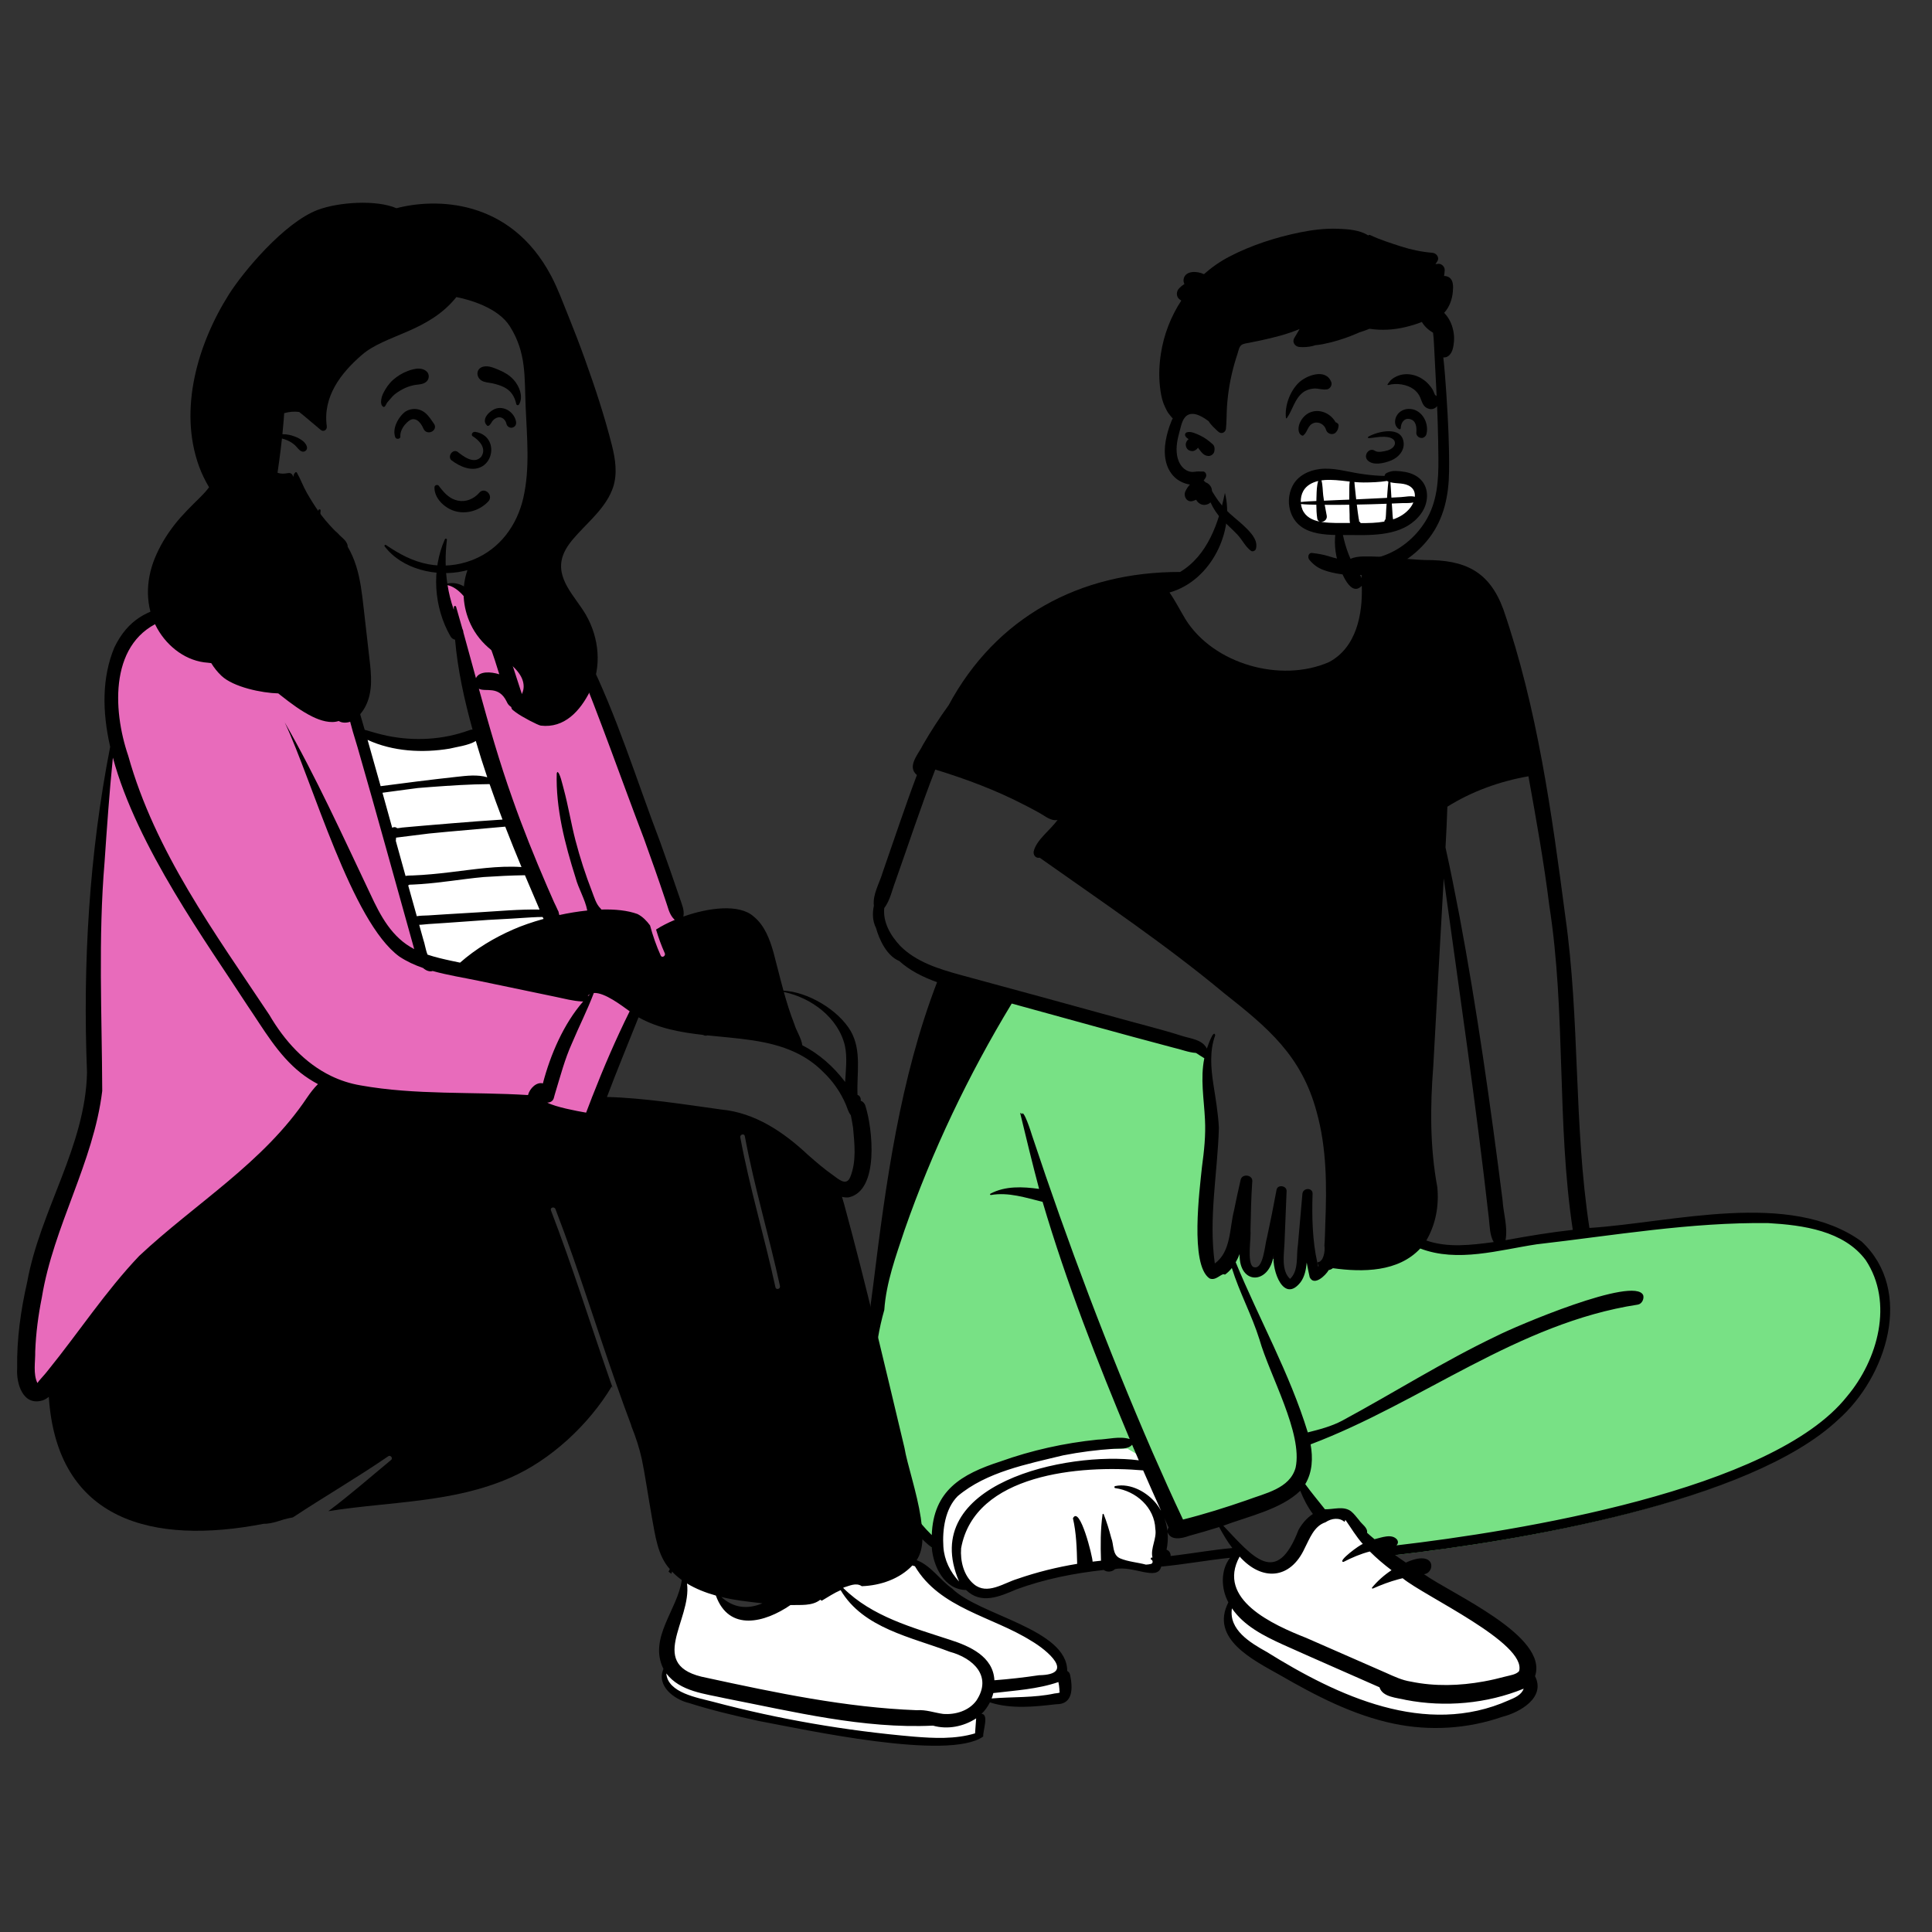 <svg width="520" height="520" viewBox="0 0 520 520" fill="none" xmlns="http://www.w3.org/2000/svg">
<rect x="0" y="0" width="520" height="520" fill="#333333" stroke="none"/>
<g clip-path="url(#clip0)">
<path fill-rule="evenodd" clip-rule="evenodd" d="M361.366 407.829C361.465 407.676 361.554 407.46 361.602 407.269C362.281 408.231 373.139 417.707 383.878 425.751C393.852 433.221 405.291 438.865 409.733 445.093C411.42 447.46 412.278 454.397 411.954 455.563C411.228 456.479 403.244 460.592 403.244 460.592C401.44 461.078 386.96 464.988 380.528 463.658C378.161 463.299 361.1 457.862 358.945 456.89L340.611 446.296C340.211 446.121 339.812 445.947 339.416 445.774L338.88 445.561C334.792 443.931 329.575 440.479 330.643 435.501C331.9 430.379 329.646 429.26 330.162 425.886C330.609 422.965 331.583 419.992 333.141 417.157C339.159 423.897 346.797 423.308 350.645 414.931L350.733 414.761L350.82 414.589C352.078 412.09 353.267 408.915 356.246 407.933C357.89 406.826 359.992 406.596 361.366 407.829ZM306.376 389.031L306.748 389.883C308.559 394.007 312.402 402.576 313.928 405.957C313.588 405.331 313.199 404.73 312.762 404.162C311.484 402.503 312.983 407.516 312.995 412.749C313.006 417.602 311.501 422.644 311.154 422.728C310.727 422.831 304.773 419.917 299.192 420.802C294.686 421.516 287.853 422.321 281.065 424.166C275.548 425.666 270.06 428.21 265.875 429.075C262.475 429.777 261.81 426.108 259.589 426.335C257.587 426.54 257.265 426.491 256.769 426.078C253.991 423.791 251.364 414.749 251.626 411.353C253.933 393.349 289.529 387.545 306.376 389.031Z" fill="white"/>
<path fill-rule="evenodd" clip-rule="evenodd" d="M271.382 269.269L272.539 269.585L323.794 283.867C324.122 284.08 324.366 284.235 324.6 284.377L324.767 284.476L325.736 285.049L325.511 286.149C325.004 288.624 324.928 291.17 325.159 294.725L325.172 294.924L325.2 295.327L325.241 295.877L325.255 296.064L325.534 299.453L325.586 300.133C325.627 300.682 325.658 301.142 325.684 301.622L325.69 301.733L325.73 302.511L325.745 302.844C325.884 306.233 325.644 309.544 325.022 314.331L324.991 314.568L324.902 315.232L324.841 315.814L324.584 318.189L324.495 319.038C323.913 324.638 323.626 329.033 323.7 333.13L323.704 333.334C323.817 338.709 324.646 342.351 326.023 343.604L326.065 343.641L326.102 343.672L326.11 343.673C326.246 343.68 326.468 343.595 326.898 343.336L327.079 343.225C327.19 343.155 327.401 343.022 327.5 342.962L327.608 342.897C327.808 342.778 327.982 342.686 328.164 342.608C328.446 342.486 328.734 342.408 329.02 342.384L329.105 342.379L329.118 342.378L329.196 342.31C329.455 342.078 329.702 341.823 329.927 341.551L330.022 341.434L330.104 341.328L330.659 340.601L331.035 339.952C331.324 339.454 331.586 338.924 331.821 338.365L331.908 338.154L331.984 337.961L335.272 329.484L335.046 338.569C334.97 341.653 336.129 343.253 337.555 343.269C339.057 343.286 340.594 341.642 341.038 338.725L341.053 338.624L344.197 339.021C343.991 340.85 344.647 343.74 345.698 345.37C346.155 346.077 346.584 346.41 346.891 346.436C347.263 346.467 347.849 346.122 348.635 345.114L348.634 345.115L348.618 345.135L348.651 345.088C349.335 344.114 349.715 342.806 349.915 340.944L349.929 340.81L349.942 340.677L351.043 329.149L353.079 340.55C353.279 341.668 353.504 342.791 353.753 343.92L353.8 344.13L353.835 344.117C353.91 344.087 354.005 344.043 354.117 343.98L354.166 343.952L354.211 343.925C354.891 343.513 355.694 342.681 356.014 342.14L356.044 342.087L356.409 341.427L357.153 341.294C357.283 341.271 357.421 341.211 357.521 341.141L357.556 341.114L358.092 340.679L358.776 340.774C368.752 342.154 376.099 340.991 380.775 336.114L380.916 335.965L381.645 335.185L382.644 335.566C387.089 337.264 446.772 329.773 451.752 329.308L452.857 329.207L453.78 329.125C461.596 328.444 468.629 328.546 475.386 328.62L475.82 328.625L476.424 328.661L476.981 328.697C482.654 329.071 487.138 329.764 491.196 331.088C496.283 332.748 500.302 335.331 503.145 339.085L503.272 339.254L503.41 339.463C507.142 345.201 508.266 352.123 506.97 359.368C505.796 365.931 502.66 372.465 498.272 377.722L498.132 377.889L497.878 378.205C488.596 389.606 469.482 398.772 442.932 406.061L442.125 406.282L441.297 406.505C421.623 411.79 399.518 415.67 377.877 418.27L377.201 418.351L375.863 418.509L371.397 419.03L374.239 416.148L374.227 416.144C373.931 416.047 369.36 416.993 369.36 416.993L368.384 416.184C367.823 415.717 367.402 415.357 367.003 414.999L366.815 414.83L366.064 414.141L366.2 413.299C366.2 413.285 366.194 413.262 366.166 413.211L366.152 413.188C366.152 413.188 362.847 409.338 362.591 409.114L362.549 409.078L362.486 409.026L362.461 409.006C361.864 408.562 355.635 408.776 355.635 408.776C355.635 408.776 351.34 401.512 350.774 400.745L350.639 400.56L349.232 400.55L349.765 399.658C350.541 398.359 351.018 396.903 351.218 395.298L351.238 395.131L351.249 395.023L351.161 395.082C350.564 395.485 350.216 395.886 350.1 396.265L350.088 396.31L350.079 396.348L350.07 396.388L350.024 396.554C349.376 398.824 347.999 400.606 345.98 402.022C344.553 403.022 324.044 410.143 318.967 411.431L318.614 411.52L317.348 411.838L316.442 409.919C315.046 406.948 313.238 402.979 311.017 398.012L309.924 395.56L308.801 393.033L303.456 389.909L299.784 389.97C299.007 389.983 298.293 389.997 297.643 390.009L297.322 390.016L295.299 390.059L294.934 390.098C286.467 391.001 278.218 392.83 270.401 395.563L270.004 395.703L269.59 395.85L269.369 395.922L268.976 396.051C263.454 397.878 259.766 399.739 257.119 402.214C254.045 405.087 252.408 408.844 252.19 414.06L252.183 414.227L252.054 417.82L249.486 415.293C241.838 407.77 236.83 397.559 234.695 385.928C232.734 375.244 233.302 363.786 236.21 353.46L236.253 353.306L236.261 353.202C236.479 350.315 237.004 347.364 237.832 344.135L237.91 343.832L237.99 343.527C238.585 341.286 239.175 339.363 240.236 336.162L240.354 335.808L241.762 331.602C249.058 310.686 258.682 290.325 270.407 270.881L270.763 270.292L271.382 269.269Z" fill="#78E185"/>
<path fill-rule="evenodd" clip-rule="evenodd" d="M375.864 415.939C376.25 415.548 376.413 415.034 376.052 414.431C374.655 412.654 371.758 413.869 369.956 414.279C369.275 413.716 368.599 413.15 367.949 412.553C368.175 411.156 366.489 410.227 365.796 409.15C365.115 408.356 364.475 407.455 363.659 406.789C361.671 405.245 358.916 406.29 356.609 406.219C354.832 403.968 353.002 401.788 351.311 399.463C353.26 396.203 353.397 392.383 352.75 388.75C382.634 377.459 408.5 356.081 440.819 351.14C441.931 350.956 442.554 349.611 442.277 348.624C440.023 343.267 407.625 357.09 402.782 359.594C388.499 366.404 375.12 374.893 361.238 382.383C358.343 383.915 355.159 384.738 351.994 385.534C347.13 369.637 338.902 355.065 332.593 339.739C333.003 339.032 333.351 338.29 333.647 337.528C333.438 345.957 341.67 345.839 342.807 337.843C342.338 342.011 345.503 350.937 350.071 345.08C351.142 343.609 351.523 341.725 351.704 339.824C351.939 341.138 352.205 342.446 352.501 343.75C353.673 346.332 356.875 343.192 357.618 341.845C358.047 341.768 358.449 341.573 358.743 341.335C366.82 342.452 376.335 342.388 382.262 336.038C392.315 339.878 403.442 336.437 413.609 334.904C434.299 332.535 455.071 328.925 475.947 329.2C485.267 329.739 496.263 331.238 502.158 339.157C509.72 350.572 505.446 365.99 497.104 375.871C477.037 401.17 408.158 412.171 375.864 415.939M376.428 425.052C376.793 424.955 377.161 424.866 377.526 424.781C383.383 429.637 410.968 442.246 408.87 449.778C408.128 450.714 406.353 450.928 405.231 451.23C403.276 451.757 401.303 452.213 399.311 452.573C392.87 453.74 386.2 453.943 379.768 452.613C377.402 452.254 375.266 451.249 373.11 450.277C366.146 447.226 358.476 443.856 351.546 440.83C342.741 437.355 327.298 430.505 333.649 418.947C339.667 425.686 347.305 425.098 351.153 416.721C352.48 414.178 353.638 410.75 356.754 409.722C358.398 408.615 360.5 408.385 361.874 409.618C361.973 409.465 362.062 409.249 362.11 409.059C363.659 411.254 364.995 413.564 366.809 415.571C366.186 415.604 359.7 420.385 361.614 420.387C363.917 419.206 366.205 418.221 368.692 417.585C370.495 419.39 372.476 421.069 374.53 422.621C372.536 423.933 370.744 425.539 369.303 427.282C369.178 427.436 369.33 427.635 369.516 427.552C371.754 426.559 374.055 425.686 376.428 425.052M406.119 457.62C383.715 467.641 359.998 456.482 340.892 444.586C336.483 442.134 330.683 438.659 331.575 432.887C334.822 437.618 340.176 440.312 345.315 442.648C353.948 446.534 362.639 450.296 371.294 454.134C372.111 456.834 376.02 456.938 378.382 457.537C388.898 459.568 400.203 458.559 410.1 454.509C409.527 456.198 407.653 456.973 406.119 457.62M316.734 418.601C316.181 418.671 315.627 418.735 315.074 418.798C315.131 418.068 314.689 417.338 313.979 417.113C314.298 415.566 314.417 413.968 314.245 412.4C315.171 414.781 318.159 414.058 320.056 413.372C322.767 412.638 325.461 411.848 328.14 411.007C329.197 412.961 330.316 414.887 331.692 416.657C326.684 417.1 321.723 417.981 316.734 418.601M314.53 411.11C314.396 411.39 314.206 411.687 314.202 412.023C314.067 410.864 313.803 409.72 313.401 408.623C313.777 409.452 314.153 410.281 314.53 411.11M311.369 404.899C308.905 401.701 304.352 399.088 300.143 399.979C299.873 400.037 299.866 400.47 300.143 400.524C305.797 401.289 310.763 405.755 310.959 411.529C311.405 414.143 309.579 416.708 310.194 419.216C310.072 419.224 309.949 419.231 309.829 419.239C309.784 419.407 309.744 419.556 309.691 419.687C310.302 419.788 310.482 420.766 309.761 420.941C309.334 421.044 308.889 421.098 308.434 421.121C306.129 420.501 303.697 420.358 301.493 419.442C299.313 418.482 299.858 415.786 299.089 413.919C298.525 411.765 297.876 409.62 297.058 407.554C296.999 407.388 296.773 407.426 296.754 407.593C296.177 411.716 296.196 415.908 296.336 420.064C295.579 420.141 294.827 420.225 294.072 420.319C294.121 419.158 290.624 405.017 288.782 408.646C289.709 412.636 289.821 416.804 289.921 420.909C284.45 421.807 279.06 423.144 273.816 424.963C270.12 426.078 265.725 429.378 262.138 426.395C259.359 424.107 258.423 420.115 258.685 416.719C262.298 396.622 290.836 394.273 307.682 395.759C309.273 399.415 310.894 403.059 312.535 406.694C312.195 406.068 311.806 405.467 311.369 404.899M253.913 416.327C253.604 411.764 254.376 406.083 257.771 402.682C265.542 396.139 276.424 394.081 286.135 391.712C290.659 390.823 295.244 390.232 299.848 389.938C301.481 389.809 303.556 390.178 304.71 388.848C305.304 390.249 305.906 391.648 306.508 393.047C287.175 390.524 246.839 399.287 258.134 425.66C255.742 423.079 254.158 419.938 253.913 416.327M349.964 401.241C350.853 403.455 351.941 405.563 353.363 407.49C351.747 408.543 350.428 410.099 349.499 411.772C343.54 427.295 337.168 418.98 329.251 410.65C335.951 408.133 344.825 406.246 349.964 401.241M250.784 413.169C235.29 397.927 232.284 372.537 238.008 352.578C238.517 345.178 241.116 338.125 243.444 331.118C250.858 309.862 260.61 289.412 272.305 270.105C286.814 274.074 301.298 278.148 315.842 281.986C317.844 282.42 319.85 283.276 321.906 283.4C322.641 283.866 323.378 284.38 324.143 284.832C323.03 290.264 324.057 295.81 324.317 301.275C324.553 305.578 324.086 309.791 323.513 314.048C322.873 320.241 320.238 340.384 325.519 344.071C327.309 344.931 328.908 342.384 329.679 343.084C330.374 342.601 331.023 341.973 331.551 341.281C333.59 347.847 336.922 353.938 338.98 360.51C341.718 370.168 350.711 385.801 348.715 395.013C347.17 400.702 340.413 401.929 335.536 403.788C329.901 405.741 324.202 407.533 318.411 408.988C315.584 403.013 312.881 396.982 310.23 390.928C298.11 362.997 287.376 334.483 277.783 305.63C277.604 304.989 275.398 298.051 274.994 299.986C274.961 299.787 274.709 299.273 274.614 299.713C276.241 306.488 277.891 313.261 279.677 319.999C275.29 319.387 270.574 319.149 266.56 321.29C266.353 321.4 266.505 321.671 266.709 321.638C271.463 320.817 276.049 322.367 280.615 323.48C287.028 345.217 295.302 366.402 304.06 387.322C301.351 386.462 298.207 387.413 295.38 387.482C286.476 388.398 277.674 390.338 269.262 393.355C258.689 396.769 251.213 401.22 250.784 413.169M242.254 254.548C239.651 251.757 237.606 248.192 238.001 244.41C239.565 242.333 240.082 239.624 240.993 237.224C244.553 227.181 247.858 217.06 251.733 207.125C259.976 209.649 268.085 212.677 275.734 216.654C277.141 217.369 278.533 218.111 279.909 218.88C281.35 219.684 282.922 221.081 284.65 220.681C282.761 223.344 278.872 226.115 278.214 229.193C278.073 230.167 278.766 231.071 279.831 230.853C296.5 242.644 313.714 254.186 329.47 267.319C341.269 276.621 350.327 284.165 354.373 299.257C357.101 309.033 357.109 319.25 356.708 329.302C356.63 331.256 356.627 333.256 356.469 335.223C356.706 336.695 356.256 339.689 354.595 339.743C354.633 340.1 354.751 340.429 354.939 340.719C354.886 340.79 354.831 340.856 354.774 340.925C354.692 340.523 354.612 340.123 354.536 339.721C353.243 334.017 353.069 327.399 353.285 321.327C353.375 319.586 350.694 319.627 350.544 321.327C350.141 325.918 349.737 330.508 349.334 335.097C348.85 338.071 349.613 341.961 347.225 344.222C344.797 341.988 345.6 337.582 345.718 334.699C345.908 329.996 346.114 325.296 346.289 320.593C346.344 319.103 343.865 318.72 343.584 320.235C342.788 324.554 341.926 328.861 340.998 333.155C340.438 334.815 340.054 342.264 337.256 340.97C335.589 339.837 336.791 333.19 336.572 330.989C336.675 326.633 336.736 322.282 337.057 317.936C337.188 316.183 334.321 315.81 333.928 317.522C333.29 320.293 332.679 323.064 332.126 325.853C330.911 330.556 331.353 336.931 326.966 340.056C325.248 327.841 327.72 315.71 328.067 303.539C327.86 299.595 327.18 295.69 326.579 291.794C325.916 287.485 325.529 282.795 327.082 278.639C326.658 276.778 324.988 281.812 324.832 282.231C323.575 279.765 320.513 279.574 318.092 278.805C312.71 277.07 307.198 275.763 301.752 274.221C287.312 270.227 272.856 266.295 258.395 262.372C252.618 260.78 246.537 258.896 242.254 254.548M386.853 319.524C384.86 308.77 384.915 297.872 385.767 287C386.703 270.138 387.611 253.272 388.583 236.412C392.803 266.928 397.301 297.408 400.741 328.021C400.986 330.152 400.948 332.407 402.028 334.307C396.061 335.103 389.701 335.905 383.899 333.885C386.445 329.501 387.343 324.511 386.853 319.524M417.003 243.775C421.514 272.697 418.94 302.127 423.316 331.016C417.246 331.694 411.222 332.697 405.214 333.799C405.872 330.23 404.625 326.545 404.409 322.952C401.147 297.319 397.545 271.702 392.771 246.293C391.601 240.213 390.418 234.157 389.061 228.109C389.266 224.447 389.446 220.785 389.564 217.12C396.188 212.973 403.657 210.289 411.382 208.936C413.469 220.517 415.555 232.09 417.003 243.775M364.782 152.892C364.517 152.442 364.266 151.982 364.025 151.515C364.841 151.547 365.635 151.576 366.438 151.708C366.402 152.995 366.474 154.293 366.489 155.59C366.087 154.641 365.301 153.775 364.782 152.892M501.028 334.135C481.76 320.183 450.112 329.072 427.792 330.506C423.536 302.72 425.273 274.48 421.307 246.648C417.654 218.843 413.802 190.651 404.628 164.01C400.841 153.71 394.291 150.651 383.507 150.734C378.034 150.52 372.247 149.648 366.929 149.772C365.762 149.791 364.543 149.944 363.491 150.413C362.012 147.092 361.209 143.528 360.803 139.936C360.778 139.708 360.486 139.667 360.4 139.884C359.149 143.012 359.016 146.425 359.696 149.7C360.188 152.046 363.119 161.279 366.523 157.666C366.793 165.241 365.122 174.288 357.67 178.22C344.648 183.873 326.647 178.725 319.104 166.725C317.647 164.328 316.389 161.776 314.775 159.474C326.022 156.303 332.335 142.883 329.686 132.664C328.049 140.612 325.063 149.492 317.628 153.944C290.552 153.884 268.041 166.164 255.321 189.815C252.832 193.25 250.531 196.818 248.423 200.449C247.288 202.878 243.964 206.257 246.785 208.603C243.527 217.262 240.636 226.041 237.581 234.768C236.742 237.676 234.824 240.727 235.206 243.784C234.792 245.668 234.811 247.896 235.76 249.707C236.66 252.936 238.68 257.28 242.029 258.65C244.871 261.234 248.465 263.015 252.213 264.356C242.217 290.37 238.412 318.426 235.025 345.911C231.705 369.957 229.992 399.206 250.791 416.584C251.195 421.556 254.157 427.892 260.014 427.946C264.071 431.912 269.015 429.736 273.531 427.796C281.152 424.986 289.145 423.428 297.088 422.559C297.939 423.222 299.325 423.112 300.084 422.34C304.895 421.235 311.563 425.707 312.535 421.656C318.739 421.056 324.875 419.933 331.072 419.278C328.46 422.652 328.649 427.628 330.616 431.274C325.606 441.088 337.276 446.77 344.411 450.797C354.044 456.351 364.104 461.622 375.12 463.924C384.806 465.953 394.952 465.338 404.298 462.097C409.208 460.867 416.067 456.832 413.153 451.148C416.847 440.329 390.908 429.119 383.278 423.701C386.397 423.314 386.511 416.868 378.4 420.572C377.419 419.919 376.456 419.245 375.503 418.559C408.312 414.804 470.971 404.472 494.717 382.139C507.762 370.655 515.288 347.426 501.028 334.135" fill="black"/>
<path fill-rule="evenodd" clip-rule="evenodd" d="M350.028 62.521C353.32 61.859 356.699 61.446 360.06 61.57L360.319 61.58C362.848 61.681 366.051 61.904 368.257 63.372C368.384 63.245 368.588 63.179 368.773 63.268C371.395 64.516 374.279 65.419 377.039 66.316C379.787 67.209 382.637 67.798 385.517 68.036C386.601 68.125 387.528 69.293 386.842 70.34C386.679 70.59 386.52 70.842 386.362 71.094C386.626 71.067 386.891 71.038 387.156 71.012C388.028 70.924 388.898 71.852 388.846 72.699C388.814 73.231 388.757 73.758 388.671 74.278C389.003 74.27 389.333 74.32 389.652 74.455C391.266 75.135 391.154 77.053 391.033 78.513C390.866 80.539 390.107 82.685 388.697 84.201C389.749 85.292 390.494 86.594 390.939 88.142C391.261 89.272 391.441 90.475 391.352 91.651L391.324 92.003C391.214 93.28 390.997 94.693 390.077 95.611C389.604 96.084 389.022 96.257 388.468 96.202C388.803 99.144 389.018 102.102 389.221 105.05L389.315 106.458C389.767 113.271 390.106 120.128 390.018 126.952C389.935 133.329 388.672 139.519 384.753 144.697C381.183 149.412 376.057 152.888 370.259 154.209C367.134 154.923 363.944 154.973 360.781 154.519C359.248 154.298 357.705 153.959 356.25 153.425C354.639 152.831 353.482 151.958 352.398 150.649C351.886 150.029 352.132 148.707 353.153 148.832C354.697 149.018 356.106 149.244 357.586 149.699L357.798 149.766C359.272 150.237 360.798 150.588 362.339 150.738C365.496 151.043 368.701 150.736 371.724 149.781C376.648 148.224 380.888 144.754 383.606 140.395C386.832 135.227 387.196 129.361 387.15 123.42C387.1 116.9 386.887 110.376 386.54 103.863L386.481 102.777C386.298 99.425 386.121 96.072 385.965 92.718C385.917 91.666 385.843 90.606 385.71 89.556C384.493 88.844 383.403 87.864 382.693 86.654C381.265 87.243 379.764 87.668 378.383 88.007C375.183 88.792 371.862 88.983 368.605 88.491C367.727 88.853 366.831 89.172 365.921 89.446C365.675 89.554 365.43 89.661 365.184 89.766C362.991 90.702 360.766 91.496 358.452 92.076L357.883 92.218C356.665 92.517 355.341 92.812 354.045 92.905C353.832 92.987 353.602 93.057 353.351 93.118C352.17 93.404 350.945 93.494 349.735 93.393C348.556 93.294 347.704 92.106 348.354 90.993C348.828 90.18 349.307 89.371 349.79 88.563C348.109 89.261 346.374 89.842 344.624 90.334C342.857 90.831 341.065 91.249 339.271 91.634C338.311 91.838 337.348 92.019 336.391 92.224C335.705 92.369 334.653 92.444 334.094 92.895C333.477 93.389 333.302 94.542 333.067 95.253C332.76 96.177 332.471 97.105 332.207 98.043C331.682 99.916 331.252 101.816 330.919 103.735C330.586 105.655 330.362 107.595 330.238 109.542C330.114 111.486 330.168 113.442 329.968 115.378C329.86 116.405 328.756 116.933 327.94 116.215C327.844 116.131 327.748 116.046 327.652 115.96L327.51 115.83C326.812 115.199 326.135 114.53 325.576 113.777C325.475 113.638 325.378 113.493 325.287 113.346C325.273 113.346 325.26 113.341 325.245 113.331L325.09 113.215C323.385 111.948 320.536 110.297 318.873 112.401C318.344 113.071 318.072 113.925 317.847 114.748L317.452 116.222C317.196 117.184 316.956 118.151 316.815 119.136C316.497 121.341 316.657 123.882 318.178 125.65C318.785 126.357 319.622 126.862 320.556 126.994C321.077 127.066 321.591 126.977 322.108 126.912C322.633 126.847 323.139 126.952 323.664 126.902C324.499 126.82 324.864 127.817 324.551 128.444C324.383 128.781 324.184 129.071 323.959 129.317C324.14 129.473 324.313 129.641 324.48 129.818C324.973 129.976 325.416 130.314 325.747 130.762C326.015 131.124 326.154 131.518 326.177 131.932C326.206 132.035 326.232 132.141 326.255 132.248L326.707 132.98C326.807 133.141 326.906 133.3 327.006 133.456C328.157 135.265 329.435 136.797 331.022 138.24C332.551 139.629 334.21 140.872 335.646 142.362L335.815 142.539C337.154 143.946 338.565 145.651 338.042 147.698C337.907 148.224 337.17 148.602 336.69 148.247C335.144 147.102 334.366 145.288 333.055 143.9C331.705 142.469 330.21 141.184 328.857 139.757C327.577 138.411 326.567 136.885 325.806 135.206C325.502 135.541 325.06 135.778 324.446 135.871C323.392 136.029 322.409 135.412 321.95 134.501C321.654 134.632 321.353 134.75 321.049 134.842C319.451 135.33 318.445 133.557 319.048 132.246C319.371 131.543 319.773 130.933 320.273 130.42C318.711 130.205 317.121 129.399 316.094 128.393C313.518 125.866 313.164 122.069 313.743 118.692C314.051 116.901 314.582 115.09 315.272 113.409C315.392 113.116 315.521 112.822 315.662 112.531C315.584 112.529 315.504 112.496 315.453 112.43C314.987 111.795 314.42 111.275 314.074 110.564C313.756 109.912 313.402 109.251 313.151 108.572C312.634 107.181 312.381 105.611 312.213 104.141C311.865 101.13 312 98.138 312.461 95.146C313.248 90.05 315.147 85.173 317.945 80.894C317.793 80.814 317.647 80.718 317.511 80.604L317.444 80.546L317.334 80.447C316.536 79.726 316.605 78.375 317.334 77.644L317.565 77.414C317.857 77.125 318.108 76.895 318.579 76.581C318.649 76.534 318.72 76.49 318.792 76.449C318.545 75.995 318.46 75.463 318.632 74.876C319.23 72.832 322.178 72.904 324.046 73.795C326.113 71.955 328.405 70.357 330.889 69.063C336.806 65.982 343.496 63.834 350.028 62.521ZM319.445 116.363C320.55 116.003 322.017 116.758 323.01 117.213C324.269 117.789 325.34 118.641 326.378 119.542C326.894 119.992 326.987 120.728 326.858 121.358C326.846 121.421 326.833 121.486 326.818 121.551C326.681 122.222 325.93 122.75 325.266 122.731C323.877 122.694 323.215 121.496 322.428 120.482C322.336 120.646 322.22 120.798 322.076 120.911L321.979 120.987C321.653 121.235 321.293 121.433 320.862 121.414C320.556 121.4 320.263 121.322 319.993 121.181C319.318 120.825 319.021 119.954 319.204 119.245C319.318 118.799 319.58 118.45 319.921 118.208L319.794 118.121C319.522 117.932 319.273 117.732 319.079 117.438L319.036 117.368H319.053C318.842 117.006 318.979 116.514 319.445 116.363Z" fill="black"/>
<path fill-rule="evenodd" clip-rule="evenodd" d="M352.226 128.623C354.534 127.239 363.16 128.254 369.936 128.623C375.316 128.916 379.159 128.335 380.389 129.159C383.168 131.022 381.819 140.028 377.03 141.26C372.241 142.492 354.49 144.212 351.429 141.26C348.369 138.308 348.086 131.106 352.226 128.623Z" fill="white"/>
<path fill-rule="evenodd" clip-rule="evenodd" d="M355.215 126.241C358.837 125.803 362.348 126.907 365.889 127.464C367.759 127.758 369.63 127.977 371.522 128.059C371.903 128.075 372.284 128.085 372.664 128.092C372.7 127.759 372.887 127.452 373.294 127.269C374.127 126.892 374.794 126.723 375.709 126.759C376.546 126.792 377.387 126.878 378.211 127.028C379.709 127.301 381.213 127.922 382.308 129C384.843 131.493 384.457 135.499 382.499 138.216C378.452 143.829 371.066 144.089 364.74 144.016L364.157 144.008C358.397 143.926 350.156 144.781 347.54 138.256C346.577 135.857 346.711 133.075 347.889 130.774C349.295 128.029 352.253 126.599 355.215 126.241ZM373.207 135.586L373.155 135.589C370.5 135.69 367.844 135.762 365.187 135.809C365.267 136.488 365.348 137.168 365.441 137.846C365.514 138.38 365.592 138.912 365.673 139.445C365.707 139.67 365.833 140.02 365.798 140.243L365.785 140.332V140.332C365.921 140.393 366.045 140.492 366.137 140.636C366.169 140.685 366.192 140.735 366.215 140.785C368.278 140.801 370.498 140.762 372.601 140.388L372.605 140.343V140.343C372.644 140.075 372.755 139.895 372.904 139.772C373.052 138.919 373.038 138.01 373.095 137.163C373.131 136.637 373.169 136.112 373.207 135.586ZM363.158 135.845C361.244 135.877 359.329 135.902 357.416 135.879L356.547 135.866V135.866C356.73 136.846 356.93 137.823 357.096 138.809C357.269 139.837 356.36 140.491 355.573 140.465C355.662 140.479 355.75 140.494 355.838 140.506C358.296 140.853 360.848 140.761 363.342 140.758C363.208 139.978 363.262 139.098 363.242 138.447L363.238 138.346C363.2 137.512 363.173 136.679 363.158 135.845ZM350.157 135.665C350.223 136.175 350.353 136.674 350.546 137.138C351.363 139.1 353.236 140.015 355.218 140.401C354.874 140.283 354.601 139.998 354.532 139.512C354.36 138.302 354.298 137.072 354.294 135.844C352.913 135.831 351.522 135.801 350.157 135.665ZM380.409 135.246C379.426 135.477 378.283 135.371 377.319 135.415C376.415 135.456 375.51 135.492 374.607 135.528C374.649 136.142 374.691 136.757 374.736 137.371C374.794 138.164 374.799 139.003 374.952 139.794C376.771 139.175 378.401 138.184 379.624 136.599C379.929 136.204 380.202 135.74 380.409 135.246ZM354.8 129.46C353.163 129.846 351.613 130.661 350.781 132.153C350.287 133.038 350.069 134.087 350.111 135.121C351.495 134.96 352.902 134.899 354.303 134.849C354.307 134.598 354.313 134.347 354.321 134.097L354.342 133.455C354.38 132.231 354.4 130.695 354.8 129.46ZM363.273 129.609L362.552 129.528C360.55 129.301 358.55 129.063 356.548 129.2C356.259 129.22 355.964 129.251 355.67 129.294C356.023 130.565 355.994 132.058 356.142 133.317C356.199 133.803 356.271 134.286 356.351 134.767L356.698 134.75V134.75C358.846 134.635 360.996 134.563 363.145 134.478C363.145 134.076 363.147 133.674 363.154 133.272L363.162 132.87C363.186 131.842 363.119 130.685 363.273 129.609ZM373.324 129.446C371.228 129.783 369.061 129.854 367.002 129.857C366.179 129.858 365.357 129.808 364.536 129.735C364.589 130.171 364.617 130.611 364.657 131.041C364.739 131.909 364.831 132.776 364.932 133.642L365.022 134.4V134.4C367.664 134.28 370.306 134.151 372.947 134.018L373.32 133.998V133.998L373.424 132.542C373.496 131.571 373.574 130.6 373.684 129.633L373.601 129.604V129.604C373.504 129.564 373.412 129.509 373.324 129.446ZM374.234 129.807C374.35 131.18 374.414 132.559 374.499 133.934L376.24 133.841C376.53 133.826 376.82 133.81 377.111 133.793C378.239 133.728 379.689 133.388 380.805 133.705C380.89 132.696 380.6 131.712 379.685 131.033C378.078 129.842 376.032 130.266 374.234 129.807ZM368.285 117.534C370.878 116.055 377.384 114.544 377.796 119.191C377.986 121.329 376.389 123.101 374.525 123.891L374.455 123.92C372.706 124.636 369.607 125.445 368.094 123.892C366.835 122.601 368.505 120.284 370.07 121.343C370.874 121.886 372.567 121.486 373.464 121.227L373.521 121.211C374.489 120.927 375.78 120.02 375.38 118.833C375.025 117.783 373.517 117.591 372.573 117.557C371.164 117.506 369.792 117.832 368.395 117.938C368.174 117.955 368.106 117.636 368.285 117.534ZM379.026 110.062C382.545 109.898 384.734 113.724 383.925 116.859C383.785 117.4 383.177 117.931 382.591 117.871L382.443 117.857C382.368 117.85 382.292 117.84 382.223 117.821C381.666 117.668 381.167 117.091 381.207 116.493L381.218 116.319C381.3 114.838 381.139 113.131 379.371 112.773C377.872 112.468 377.035 113.905 377.018 115.228C377.014 115.463 376.749 115.627 376.541 115.5C375.457 114.844 375.269 113.537 375.683 112.412C376.208 110.987 377.521 110.132 379.026 110.062ZM352.91 110.883C355.471 110.032 358.234 111.391 359.474 113.646C359.909 113.771 360.343 114.105 360.283 114.617C360.196 115.352 360.064 115.816 359.552 116.374C358.751 117.246 357.251 116.8 356.918 115.726L356.904 115.677C356.525 114.289 354.99 113.373 353.592 113.859C351.959 114.427 352.006 116.144 350.861 117.145C350.726 117.262 350.565 117.281 350.403 117.204C349.186 116.618 349.405 114.856 349.839 113.847C350.408 112.523 351.514 111.346 352.91 110.883ZM349.422 103.138C351.497 101.03 356.908 98.989 358.328 102.883C358.599 103.625 358.023 104.625 357.247 104.779C355.978 105.03 354.851 104.481 353.59 104.58C352.568 104.66 351.503 105 350.687 105.63C348.425 107.374 347.928 110.325 346.352 112.546C346.276 112.654 346.127 112.609 346.113 112.481C345.754 109.248 347.148 105.448 349.422 103.138ZM376.487 101.063C377.864 100.578 379.424 100.62 380.808 101.049C382.203 101.482 383.483 102.305 384.469 103.379C384.917 103.867 385.331 104.405 385.663 104.978C385.839 105.281 386.025 105.909 386.226 106.282C387.31 106.906 387.774 108.327 386.803 109.338L386.759 109.383L386.629 109.511C386.107 110.026 385.32 110.249 384.607 110.043C383.012 109.583 382.818 108.333 382.266 107.005C381.902 106.128 381.277 105.352 380.519 104.782C378.729 103.436 375.794 103.007 373.638 103.641C373.523 103.675 373.389 103.529 373.47 103.424C373.879 102.897 374.114 102.465 374.661 102.04C375.216 101.608 375.822 101.297 376.487 101.063Z" fill="black"/>
<path fill-rule="evenodd" clip-rule="evenodd" d="M252.782 468.672C233.642 467.947 207.139 462.57 188.497 458.531C183.657 457.622 180.214 455.096 179.206 452.951C178.749 451.979 178.896 450.225 179.336 448.177C179.69 446.534 178.645 444.701 178.838 442.932C179.112 440.424 180.823 436.326 181.707 434.829C183.466 431.852 184.669 424.257 184.8 424.337C187.139 425.762 189.791 426.381 192.521 427.144C192.556 427.154 193.223 428.847 193.258 428.857C193.27 428.891 193.282 428.925 193.294 428.959C194.021 430.979 195.008 431.838 196.182 432.885C197.464 434.029 198.967 434.011 200.583 434.217C204.596 434.729 207.187 432.748 210.993 430.116L211.275 430.109C211.698 430.099 212.134 430.1 212.577 430.101C214.809 430.105 217.228 430.128 218.954 428.727C219.001 428.689 219.046 428.651 219.091 428.612C219.132 428.652 219.176 428.691 219.221 428.728C219.305 428.797 219.393 428.858 219.483 428.913C219.866 428.686 220.242 428.457 220.616 428.23C221.883 427.46 225.352 425.519 225.384 425.572C226.43 427.338 243.505 417.403 244.986 418.807C246.883 420.606 251.185 427.454 257.541 430.409C268.794 435.639 276.589 439.427 282.488 443.845C288.387 448.263 285.278 450.96 285.859 451.209C287.334 451.84 286.775 456.422 286.702 457.1C286.638 457.7 278.488 458.716 273.429 458.573C267.695 458.411 264.946 457.083 264.429 457.857C262.365 460.67 263.737 466.779 263.737 466.779C263.737 466.779 259.102 469.935 252.782 468.672Z" fill="white"/>
<path fill-rule="evenodd" clip-rule="evenodd" d="M78.034 151.431C77.429 151.263 76.808 151.181 76.182 151.178H76.072C74.71 151.193 73.335 151.584 72.079 152.294C71.316 152.772 70.72 153.641 70.037 154.637C69.129 155.96 68.067 157.508 66.252 158.671C63.284 160.574 59.268 161.215 56.092 161.722C54.942 161.906 53.902 162.072 53.062 162.274L52.844 162.326L52.373 162.435L52.031 162.511L50.665 162.805C48.456 163.284 46.27 163.802 44.215 164.568L44.015 164.641C37.44 167.082 33.857 172.042 32.273 177.936C31.837 179.557 28.628 208.41 26.019 261.549L25.598 270.153L25.135 279.673C25.175 282.297 25.129 286.726 25.086 290.889C25.054 293.983 25.023 296.931 25.031 298.879C24.846 300.392 23.205 304.803 21.011 310.698C17.263 320.767 11.905 335.164 9.44 346.85C5.674 364.706 8.979 371.009 9.585 372.164C9.604 372.2 9.62 372.232 9.634 372.258C9.802 372.589 10 372.901 10.222 373.198L88.237 299.51C88.237 299.51 155.485 299.475 156.88 299.726L157.26 299.794L158.25 299.965L158.657 298.885C159.202 297.447 159.756 296.011 160.321 294.58L160.319 294.579C163.291 287.009 166.515 279.54 170.131 272.254L170.372 271.769L169.845 271.398L169.665 271.269L168.753 270.611C166.381 268.908 162.712 266.434 160.151 266.409L160.059 266.409C159.998 266.41 159.937 266.412 159.877 266.416C159.741 266.425 159.601 266.442 159.459 266.466L159.326 266.824C159.211 267.13 159.093 267.435 158.974 267.74C158.331 267.748 157.52 267.792 156.658 267.839C155.592 267.896 154.449 267.958 153.451 267.963L153.32 267.963C152.538 267.963 151.853 267.926 151.378 267.82C150.835 267.699 150.294 267.579 149.754 267.467C142.827 266.033 113.905 258.499 113.544 258.173C113.53 258.16 109.407 243.211 104.872 226.766C99.415 206.982 93.362 185.033 93.149 184.33C93.123 184.242 93.095 184.155 93.067 184.067C92.995 184.036 92.922 184 92.851 183.961C92.123 183.557 91.726 182.861 91.361 182.136L91.094 181.601L90.964 181.344C90.34 180.183 89.377 178.358 88.34 176.382L83.799 167.699L82.469 165.168C81.028 162.416 79.64 159.637 78.607 156.723L79.222 157.156L79.297 156.034C79.345 155.316 79.609 154.566 79.893 153.852L79.988 153.616C80.035 153.499 80.083 153.381 80.132 153.263C80.05 153.161 79.964 153.061 79.874 152.96C79.372 152.395 78.844 151.933 78.034 151.431ZM122.084 157.202C121.935 157.191 121.785 157.186 121.632 157.186L121.517 157.188C121.21 157.195 120.891 157.227 120.549 157.288C120.334 157.326 120.131 157.372 119.937 157.425C119.969 157.623 120.002 157.821 120.037 158.018C120.384 159.987 120.879 161.925 121.532 163.815C121.569 163.922 121.606 164.027 121.646 164.133L122.45 163.992L122.828 165.304C123.204 166.617 123.577 167.93 123.945 169.245L124.031 169.422C124.131 169.628 124.178 169.829 124.206 170.177C124.236 170.284 124.254 170.604 124.285 171.139C124.459 174.126 125.021 183.793 130.085 200.141C133.868 212.353 148.282 247.962 148.282 247.962C148.282 247.962 163.098 247.968 168.719 247.962C170.054 247.961 172.641 251.471 175.194 254.935C177.675 258.302 180.123 261.624 181.36 261.638C183.376 261.66 182.549 254.042 182.128 250.162C181.987 248.861 181.891 247.98 181.964 247.949L184.735 247.494L183.755 246.842C183.72 246.819 183.687 246.791 183.658 246.761C183.215 246.318 176.797 229.014 170.338 211.6C164.725 196.466 159.081 181.25 157.3 176.941C153.473 170.232 144.149 168.858 136.919 168.099L136.446 168.05L136.307 168.058C135.998 168.078 135.453 168.133 134.811 168.204L133.627 168.339L130.591 168.7C128.252 163.461 125.438 158.92 122.335 157.274C122.296 157.253 122.257 157.233 122.218 157.213C122.173 157.209 122.128 157.205 122.084 157.202Z" fill="#E86BBB"/>
<path fill-rule="evenodd" clip-rule="evenodd" d="M123.521 259.789C122.713 259.698 115.637 258.47 113.538 257.763C113.112 256.911 109.867 244.342 109.867 244.342C108.077 237.984 106.315 231.618 104.554 225.252C102.149 216.557 97.177 197.836 97.135 197.688C97.205 197.722 104.811 200.538 112.255 200.623C119.543 200.706 129.833 197.216 129.872 197.187C129.9 197.281 148.359 247.913 148.269 247.938C146.539 248.416 141.28 250.105 135.16 253.075C130.385 255.393 124.425 259.068 123.521 259.789Z" fill="white"/>
<path fill-rule="evenodd" clip-rule="evenodd" d="M283.849 455.803C278.276 457.006 272.544 456.67 266.898 457.14C267.08 456.668 267.233 456.184 267.353 455.693C273.187 454.987 279.306 454.652 284.869 452.726C285 453.353 285.098 453.986 285.137 454.626C285.143 454.711 285.131 455.668 285.268 455.492C285.098 455.711 284.102 455.755 283.849 455.803M255.694 441.355C245.551 438.021 234.795 435.159 226.977 427.426C226.992 427.383 227.007 427.34 227.022 427.297C228.631 426.842 230.401 425.87 231.95 426.927C236.909 426.756 242.089 425.019 245.562 421.349C245.799 421.4 246.028 421.47 246.252 421.558C252.935 432.917 267.172 435.081 277.599 441.662C281.826 444.12 289.699 450.74 279.627 450.889C275.651 451.491 271.652 451.937 267.643 452.244C267.334 445.849 260.993 443.047 255.694 441.355M262.782 457.737C260.766 460.485 257.124 461.57 253.83 461.302C251.407 460.973 249.269 460.121 246.749 460.305C227.645 459.58 208.86 455.626 190.231 451.589C173.546 448.461 186.294 436.153 184.904 426.196C187.259 427.631 189.929 428.679 192.678 429.447C196.219 439.294 205.897 436.722 212.75 432.005C215.394 431.919 218.613 432.325 220.776 430.57C220.902 430.673 221.035 430.761 221.173 430.836C222.889 429.826 224.459 428.768 226.259 427.989C232.341 438.264 245.261 440.61 255.627 444.576C261.969 446.284 267.162 451.181 262.782 457.737M262.437 466.538C257.076 468.14 251.402 467.862 245.87 467.411C227.699 465.837 209.647 462.742 192.018 458.06C187.837 456.949 179.725 455.66 179.34 450.416C183.062 455.294 189.707 455.868 195.288 457.126C213.61 460.715 232.377 465.349 251.115 464.455C255.072 465.581 259.385 464.692 262.733 462.502C262.627 463.847 262.53 465.192 262.437 466.538M163.361 295.253C166.074 288.059 169.018 280.962 171.864 273.813C177.146 276.771 183.108 277.852 189.197 278.543C189.34 278.614 189.492 278.677 189.656 278.728C189.945 278.787 190.187 278.759 190.381 278.671C198.501 279.529 206.783 279.866 213.925 283.184C216.689 284.467 219.283 286.197 221.63 288.579C224.198 291.036 226.267 294.003 227.656 297.277C228.09 298.287 228.32 299.336 229.004 300.167C229.211 301.285 229.444 302.394 229.602 303.521C230.003 307.929 230.549 312.573 228.846 316.802C227.791 319.392 225.627 317.309 224.192 316.295C221.858 314.666 219.709 312.798 217.566 310.929C210.984 304.746 203.292 299.488 194.06 298.619C184.092 297.235 173.292 295.505 163.361 295.253M159.367 295.267C158.819 296.664 158.282 298.066 157.753 299.469C155.134 299.021 149.559 297.965 147.278 296.761C148.091 296.788 148.896 296.366 149.102 295.396C149.193 294.966 149.336 294.564 149.448 294.146C150.824 289.666 151.997 285.096 153.94 280.802C155.84 276.268 158.101 271.862 159.828 267.261C162.757 267.076 167.383 270.707 169.475 272.188C165.744 279.706 162.43 287.417 159.379 295.234C159.322 295.234 159.264 295.234 159.207 295.236C159.259 295.246 159.314 295.257 159.367 295.267M142.113 294.737C127.091 293.799 111.867 294.788 97.018 292.126C94.203 291.648 91.58 290.786 89.145 289.61C82.057 286.188 76.55 280.114 72.494 273.16C57.843 251.121 41.721 229.229 34.51 203.407C30.237 190.909 29.405 172.227 44.34 166.85C50.964 164.379 58.964 164.531 64.665 160.049C64.02 162.419 63.658 164.897 63.325 167.092C62.765 170.67 62.213 174.373 62.668 177.992C62.672 178.024 62.676 178.055 62.682 178.085C61.935 180.122 64.288 182.045 66.597 181.845C71.468 181.733 73.857 175.884 78.739 175.705C80.521 175.64 81.585 176.703 82.677 177.967C85.319 181.033 87.906 184.157 91.098 186.669C91.326 186.848 91.629 186.631 91.5 186.358C89.888 182.918 87.628 179.871 85.386 176.814C80.739 169.398 74.483 172.81 69.195 177.319C68.165 178.066 67.118 178.672 66.058 178.407C66.127 178.152 66.146 177.858 66.102 177.529C65.708 174.626 66.094 171.565 66.494 168.684C67.408 163.309 67.137 156.298 72.326 153.043C74.59 151.764 77.329 151.602 79.533 153.054C79.129 154.045 78.646 155.16 78.577 156.208C78.134 155.896 77.835 155.993 77.755 156.668C79.472 161.726 82.283 166.374 84.668 171.144C86.53 174.723 88.403 178.297 90.314 181.851C90.879 182.951 91.355 184.117 92.454 184.727C92.457 184.738 92.459 184.748 92.461 184.759C93.205 187.21 93.205 189.844 93.778 192.337C94.13 193.861 94.534 195.392 94.966 196.916C95.375 198.344 95.807 199.767 96.245 201.166C101.461 219.22 106.402 237.359 111.488 255.453C105.467 252.344 102.414 246.53 99.658 240.588C92.389 225.278 84.775 208.566 76.64 194.439C84.206 210.499 94.585 248.121 107.508 257.473C109.48 258.778 111.629 259.76 113.873 260.539C114.81 261.387 115.792 261.57 116.452 261.344C120.514 262.483 124.768 263.137 128.76 263.972C135.683 265.424 142.609 266.865 149.536 268.3C151.879 268.784 154.232 269.432 156.625 269.546C156.745 269.552 156.861 269.548 156.969 269.533C151.695 275.589 148.145 283.855 146.116 291.604C144.464 291.129 142.592 292.89 142.113 294.737M82.656 295.404C70.94 312.966 52.578 323.861 37.458 338.037C28.398 347.571 21.174 358.64 12.911 368.84C12.656 369.156 12.399 369.471 12.142 369.785C11.505 370.567 10.62 371.428 10.108 372.187C10.094 372.211 10.079 372.232 10.066 372.248C8.87 369.751 9.525 366.557 9.481 363.71C9.664 358.833 10.302 353.998 11.261 349.218C14.392 330.025 25.171 312.943 27.515 293.641C27.437 273.112 26.416 252.524 28.147 232.002C28.779 222.635 29.443 213.264 30.383 203.92C36.872 228 55.821 253.976 66.579 270.606C70.919 276.962 74.804 283.897 80.916 288.76C82.393 289.925 83.952 290.927 85.574 291.789C84.476 292.877 83.537 294.116 82.656 295.404M121.032 201.492C122.646 201.069 126.208 200.646 128.06 199.43C129.018 202.711 130.055 205.967 131.148 209.204C128.494 208.421 125.622 208.788 122.888 209.086C119.326 209.474 115.769 209.897 112.214 210.339C108.957 210.744 105.702 211.165 102.449 211.597C101.288 207.441 100.12 203.287 98.933 199.138C105.719 202.279 113.767 202.716 121.032 201.492M124.725 170.222C124.719 169.947 124.653 169.658 124.51 169.362C124.489 169.32 124.47 169.277 124.449 169.235C123.895 167.26 123.332 165.286 122.759 163.315C122.673 162.982 122.146 163.048 122.156 163.397C122.152 163.641 122.15 163.883 122.148 164.127C122.11 164.026 122.075 163.925 122.038 163.822C121.329 161.766 120.808 159.65 120.465 157.499C126.545 158.751 131.553 172.006 134.383 181.483C132.057 180.759 129.006 180.595 128.102 182.52C126.981 178.419 125.869 174.317 124.725 170.222M115.292 248.713C116.807 248.613 118.323 248.519 119.838 248.414C122.938 248.199 126.038 247.976 129.138 247.756C129.881 247.704 130.625 247.649 131.368 247.595C133.473 247.479 135.579 247.362 137.684 247.25C140.012 247.127 142.367 246.916 144.712 246.829C145.153 246.82 145.595 246.813 146.036 246.808C146.123 246.985 146.213 247.158 146.31 247.323C143.22 248.178 140.396 249.167 138.134 250.164C132.993 252.413 128.05 255.373 123.828 259.095C123.046 258.933 122.265 258.769 121.483 258.603C119.338 258.14 117.166 257.646 115.074 256.941C114.539 255.63 114.364 254.09 113.909 252.798C113.548 251.503 113.187 250.208 112.826 248.914C113.651 248.9 114.494 248.765 115.292 248.713M110.176 238.124C110.204 238.121 110.232 238.118 110.259 238.115C110.263 238.115 110.266 238.114 110.269 238.114C110.608 238.104 110.946 238.091 111.284 238.075C111.96 238.044 112.636 238.003 113.311 237.955C114.664 237.859 116.013 237.731 117.361 237.584C120.06 237.289 122.751 236.921 125.445 236.579C127.032 236.377 128.613 236.203 130.194 236.055C133.889 235.81 137.595 235.622 141.286 235.57C142.467 238.379 143.666 241.18 144.875 243.974C144.989 244.234 145.1 244.518 145.213 244.812C139.787 244.709 134.338 245.223 128.931 245.546C125.9 245.727 122.869 245.903 119.838 246.09C118.322 246.183 116.807 246.286 115.292 246.385C114.28 246.45 113.193 246.407 112.181 246.598C111.967 245.83 111.753 245.061 111.539 244.293C110.978 242.303 110.423 240.311 109.868 238.319C109.976 238.267 110.08 238.202 110.176 238.124M105.559 222.798C104.689 219.655 103.819 216.513 102.944 213.372C103.108 213.35 103.273 213.327 103.437 213.304C104.051 213.219 104.666 213.136 105.28 213.052C106.634 212.868 107.988 212.686 109.343 212.507C110.393 212.368 111.443 212.231 112.493 212.095C113.652 211.997 114.813 211.904 115.973 211.818C121.221 211.432 126.509 211.073 131.774 211.044C132.88 214.243 134.044 217.422 135.251 220.586C130.773 220.858 126.3 221.218 121.828 221.577C119.256 221.784 116.684 221.998 114.113 222.22C112.863 222.328 111.612 222.437 110.362 222.549C109.667 222.611 108.973 222.673 108.278 222.737C107.877 222.773 107.353 222.909 106.902 222.912C106.843 222.866 106.782 222.821 106.717 222.776C106.388 222.549 105.903 222.589 105.559 222.798M106.606 225.45C109.559 225.09 112.505 224.703 115.456 224.345C117.093 224.186 118.73 224.029 120.368 223.876C125.571 223.391 130.78 222.971 135.983 222.493C137.395 226.136 138.861 229.758 140.362 233.365C133.991 232.945 127.502 234.014 121.202 234.754C117.839 235.149 114.466 235.505 111.081 235.631C110.545 235.651 109.796 235.623 109.153 235.765C108.278 232.621 107.407 229.476 106.536 226.331C106.549 226.039 106.572 225.745 106.606 225.45M158.918 267.476C158.695 267.688 158.475 267.907 158.259 268.132C158.263 268.061 158.265 267.991 158.263 267.92C158.267 267.917 158.271 267.915 158.273 267.913C158.467 267.724 158.682 267.579 158.918 267.476M154.976 177.468C161.526 193.337 167.183 209.653 173.318 225.715C175.286 231.169 177.225 236.633 179.058 242.135C179.753 243.953 180.008 245.994 181.436 247.422C181.495 247.481 181.56 247.536 181.63 247.582C179.711 248.387 177.977 249.282 176.581 250.186C177.223 252.361 177.998 254.495 178.924 256.555C179.255 257.291 178.166 257.932 177.833 257.192C176.656 254.574 175.706 251.851 174.961 249.073C174.034 247.825 172.962 246.705 171.572 246.006C168.89 245.032 165.508 244.695 161.863 244.805C161.804 244.7 161.726 244.599 161.632 244.504C160.424 243.343 159.946 241.495 159.346 239.957C157.599 235.469 156.114 230.876 154.894 226.216C153.693 221.602 152.949 216.878 151.702 212.275C151.449 211.469 150.663 207.577 149.93 207.791C149.945 207.88 149.958 207.966 149.97 208.054C149.932 208.029 149.89 208.018 149.848 208.021C149.553 217.543 152.045 227.135 154.9 236.185C155.69 239.2 157.485 242.021 158.061 245.064C155.56 245.322 153.01 245.747 150.539 246.284C150.503 246.084 150.452 245.886 150.393 245.686C150.36 245.409 150.275 245.19 150.153 245.024C149.841 244.262 149.429 243.519 149.123 242.833C148.495 241.415 147.872 239.997 147.254 238.573C143.894 230.784 140.713 222.911 137.906 214.903C134.445 205.193 131.615 195.296 128.885 185.371C130.713 186.349 134.23 184.395 136.385 188.862C136.851 189.987 137.885 190.791 139.168 190.44C140.293 190.13 141.145 188.819 140.748 187.66C140.692 187.471 140.63 187.284 140.561 187.101C138.46 180.879 136.76 174.493 133.731 168.638C141.507 169.423 150.705 169.98 154.976 177.468M227.409 281.467C228.081 284.642 227.649 287.981 227.468 291.213C224.394 287.133 220.498 283.651 215.941 281.333C215.638 279.292 214.35 277.514 213.756 275.532C212.659 272.736 211.769 269.878 210.969 266.994C218.4 268.54 225.633 273.931 227.409 281.467M200.468 305.788C202.991 319.384 206.999 332.639 209.934 346.144C210.106 346.938 208.888 347.273 208.715 346.48C205.78 332.975 201.772 319.72 199.249 306.123C199.102 305.328 200.32 304.99 200.468 305.788M199.173 430.792C201.186 431.074 203.196 431.32 205.222 431.535C201.189 433.22 197.428 432.808 194.147 429.83C195.827 430.238 197.52 430.55 199.173 430.792M288.027 450.828C287.913 450.288 287.615 449.939 287.239 449.749C287.296 438.433 263.479 434.755 256.262 427.55C252.961 425.219 250.558 421.369 246.724 419.925C248.894 416.572 248.311 412.257 247.829 408.49C246.776 401.616 244.13 393.933 243.438 389.684C238.218 367.843 233.155 345.948 227.247 324.279C227.127 323.865 226.904 323.044 226.623 322.137C227.26 322.291 227.869 322.341 228.44 322.268C236.726 320.433 234.866 303.694 232.919 297.628C232.71 296.912 232.224 296.46 231.653 296.248C231.726 295.877 231.659 295.484 231.396 295.107C231.255 294.905 231.037 294.76 230.801 294.686C230.551 288.93 231.99 282.742 228.956 277.482C225.547 271.73 217.414 266.97 210.871 266.636C209.933 263.244 209.111 259.819 208.205 256.421C207.211 252.863 205.795 249.04 202.818 246.654C198.967 243.233 190.746 244.277 183.926 246.694C184.299 244.912 183.45 243.3 182.93 241.63C181.233 236.631 179.487 231.649 177.704 226.681C171.306 209.933 166.051 192.573 158.047 176.515C154.733 171.072 148.36 168.619 142.242 168.114C139.372 167.826 136.319 167.714 133.423 168.053C133.33 167.876 133.235 167.702 133.138 167.527C130.764 163.418 125.945 155.768 120.4 157.081C119.814 153.174 119.806 149.17 120.288 145.26C120.322 144.983 119.867 144.863 119.753 145.115C116.079 153.346 116.761 163.475 121.245 171.268C121.573 171.809 122.02 172.088 122.483 172.168C123.198 180.351 124.982 188.426 127.184 196.352C126.853 196.364 126.535 196.434 126.27 196.552C119.245 199.121 111.521 199.539 104.211 198.039C102.152 197.606 100.159 197.023 98.156 196.43C97.776 195.117 97.397 193.808 97.016 192.497C96.059 188.357 95.815 184.378 93.388 181.043C93.245 180.797 93.097 180.553 92.956 180.309C91.007 176.778 89.026 173.267 87.031 169.764C86.547 169.189 83.307 162.812 80.784 158.955C81.1 158.947 81.427 158.867 81.745 158.707C83.523 157.821 83.504 155.252 83.829 153.529C84.823 148.174 85.974 142.811 86.29 137.364C86.307 137.086 85.881 136.969 85.757 137.221C83.332 142.022 81.651 147.16 79.856 152.22C79.82 152.321 79.782 152.424 79.742 152.53C78.077 150.434 75.155 149.935 72.61 150.499C68.356 151.608 66.211 155.061 64.975 158.987C52.744 164.817 38.19 158.863 30.768 174.287C27.424 182.348 27.487 191.487 29.653 201C24.013 229.835 22.247 259.333 23.421 288.673C23.004 308.52 10.813 325.739 7.32 345.054C5.578 352.666 4.484 360.47 4.62 368.291C4.352 372.423 6.177 378.525 11.477 376.917C12.082 376.7 12.63 376.368 13.135 375.966C15.35 409.428 41.172 415.9 70.933 410.137C72.138 410.158 73.322 409.88 74.588 409.525C75.204 409.342 75.814 409.15 76.425 408.948C76.885 408.839 77.346 408.727 77.808 408.612C78.149 408.542 78.492 408.476 78.835 408.408C87.32 402.805 96.134 397.701 104.518 391.94C105.109 391.534 105.833 392.478 105.284 392.932C99.684 397.557 94.201 402.385 88.374 406.733C104.977 404.097 121.871 404.546 137.373 397.715C148.251 392.962 158.488 383.437 164.652 373.161C164.746 373.325 164.836 373.489 164.929 373.652C164.629 372.802 164.33 371.952 164.034 371.1C158.779 355.987 154.024 340.697 148.28 325.756C147.987 324.996 149.21 324.67 149.498 325.42C151.109 329.609 152.644 333.826 154.132 338.06C159.456 353.212 164.215 368.561 169.886 383.592C169.919 383.678 169.93 383.758 169.927 383.833C171.111 386.749 172.08 389.721 172.751 392.767C173.447 395.954 174.465 402.761 175.472 408.49C176.353 413.214 176.996 418.695 180.281 422.321C180.277 422.329 180.274 422.336 180.27 422.344H180.27C180.154 422.57 180.043 422.793 179.935 423.016C180.168 423.247 180.463 423.399 180.737 423.572C180.779 423.373 180.82 423.176 180.867 422.974C181.666 423.82 182.553 424.582 183.505 425.268C182.431 433.203 174.428 440.89 178.572 449.196C176.597 453.736 181.445 457.431 185.435 458.368C191.551 460.321 197.863 461.79 204.127 463.184C216.529 465.493 255.343 474.028 264.634 467.384C264.501 465.966 266.247 461.359 264.186 461.291C265.1 460.39 265.857 459.337 266.431 458.194C272.117 460.042 278.436 459.38 284.226 458.698C288.908 458.799 288.737 454.244 288.027 450.828" fill="black"/>
<path fill-rule="evenodd" clip-rule="evenodd" d="M157.381 96.55C156.002 92.717 154.545 88.913 153.012 85.138C151.519 81.465 150.171 77.712 148.317 74.212C137.246 53.311 117.113 53.311 106.706 56.042C101.309 53.715 91.201 54.371 85.581 56.471C76.484 59.87 65.394 73.243 61.602 79.251C53.23 92.517 48.006 110.173 53.566 125.502C54.293 127.505 55.22 129.361 56.264 131.149C55.606 132.041 54.85 132.885 54.012 133.715C51.521 136.181 49.03 138.566 46.878 141.348C44.74 144.113 42.967 147.052 41.647 150.293C39.159 156.406 39.039 163.327 42.329 169.16C45.191 174.235 50.261 178.014 55.974 178.374C56.267 178.415 56.561 178.452 56.856 178.482C57.613 179.73 58.536 180.878 59.589 181.88C62.816 184.952 70.509 186.528 74.897 186.629C75.122 186.81 75.349 186.991 75.576 187.169C78.26 189.284 81.078 191.417 84.16 192.922C86.248 193.942 88.985 194.794 91.163 194.058C92.151 194.719 93.772 194.58 94.752 194.039C96.362 193.151 97.672 191.552 98.469 189.915C100.401 185.941 99.936 181.592 99.44 177.346C98.894 172.656 98.368 167.964 97.834 163.274C97.416 159.607 96.978 155.879 95.864 152.346C95.288 150.516 94.533 148.757 93.558 147.103C93.583 146.964 93.579 146.825 93.539 146.695C93.219 145.655 92.559 145.11 91.777 144.404C91.676 144.313 91.575 144.22 91.476 144.126C91.085 143.68 90.667 143.265 90.219 142.914C90.047 142.739 89.876 142.563 89.706 142.386C88.291 140.902 86.954 139.343 85.766 137.673C84.614 136.053 83.573 134.361 82.583 132.638C81.576 130.885 80.909 128.952 79.905 127.212C79.818 127.062 79.6 127.033 79.478 127.157C79.167 127.479 78.967 127.837 79.005 128.213L78.849 128.236C78.79 127.668 78.267 127.205 77.556 127.33C76.492 127.515 75.618 127.584 74.697 127.231C74.859 126.156 75.008 125.078 75.155 123.999C75.424 122.013 75.674 120.02 75.889 118.028C76.408 118.152 76.923 118.331 77.428 118.558C78.147 118.88 78.826 119.313 79.406 119.846C79.978 120.372 80.373 121.081 81.071 121.447C81.874 121.865 82.844 121.173 82.608 120.264C82.131 118.428 79.429 117.376 77.758 117.028C77.184 116.908 76.597 116.858 76.011 116.871C76.143 115.591 76.261 114.312 76.358 113.031C76.404 112.425 76.446 111.819 76.486 111.211C77.785 110.817 79.177 110.7 80.529 110.885C80.975 111.24 81.42 111.592 81.851 111.947C83.22 113.079 84.582 114.217 85.928 115.377C86.05 115.48 86.17 115.583 86.292 115.688C87.091 116.376 88.087 115.694 87.953 114.72C86.855 106.738 91.741 100.388 97.462 95.469C103.794 90.022 115.307 89.387 122.838 79.952C126.306 80.658 134.05 82.756 137.246 87.852C141.72 94.993 141.135 101.391 141.476 109.492C141.817 117.599 142.683 126.055 140.843 134.048C139.146 141.418 134.553 147.715 127.425 150.61C127.249 150.682 127.07 150.751 126.891 150.819C123.206 152.209 119.184 152.603 115.307 151.871C111.016 151.058 107.434 149.093 103.864 146.676C103.658 146.539 103.357 146.821 103.513 147.027C108.218 153.268 117.46 155.353 124.791 153.705C125.134 153.627 125.474 153.543 125.813 153.451C124.173 158.17 124.503 163.35 126.639 167.945C127.924 170.71 129.883 173.102 132.269 174.989C134.9 177.068 138.163 178.747 139.987 181.665C141.659 184.34 141.163 187.344 138.301 188.888C137.58 189.28 137.303 190.544 138.017 191.1C138.291 191.31 138.564 191.525 138.844 191.735C140.446 192.945 144.846 195.217 145.559 195.301C151.887 196.053 156.142 191.403 158.869 185.918C162.071 179.479 161.239 171.634 157.711 165.502C154.881 160.583 149.307 155.736 151.523 149.51C152.314 147.286 153.931 145.39 155.501 143.678C157.292 141.727 159.218 139.901 160.936 137.881C162.643 135.876 164.157 133.694 165.002 131.178C166.236 127.5 165.622 123.523 164.695 119.852C162.708 111.97 160.129 104.194 157.381 96.55Z" fill="black"/>
<path fill-rule="evenodd" clip-rule="evenodd" d="M127.221 137.536C125.669 137.985 124.003 138.025 122.421 137.561C120.986 137.141 119.513 136.215 118.457 134.991C117.519 133.903 116.911 132.581 116.935 131.17C116.938 131.008 116.995 130.874 117.084 130.769C117.18 130.657 117.313 130.58 117.456 130.546C117.603 130.512 117.759 130.524 117.891 130.584C118.011 130.638 118.114 130.731 118.178 130.866C118.34 131.079 118.502 131.288 118.664 131.492C119.969 133.102 121.233 134.304 123.195 134.736C124.26 134.97 125.323 134.866 126.299 134.509C127.343 134.126 128.287 133.454 129.027 132.594C129.362 132.205 129.756 132.047 130.142 132.044C130.58 132.041 131.012 132.244 131.338 132.568C131.658 132.887 131.872 133.321 131.892 133.774C131.909 134.172 131.779 134.587 131.433 134.958C130.294 136.179 128.818 137.074 127.221 137.536ZM127.174 117.381C128.765 118.347 131.189 120.599 129.477 122.993C127.463 125.104 124.562 122.684 123.133 121.589C121.807 120.741 120.318 122.923 121.548 123.913C131.877 131.55 136.068 117.634 127.979 116.246C127.088 116.093 126.757 117.082 127.174 117.381ZM112.291 113.132C111.78 112.805 111.178 112.693 110.512 112.996C109.991 113.233 109.077 114.021 108.441 115.058C108.006 115.767 107.698 116.599 107.762 117.466C107.777 117.667 107.702 117.816 107.585 117.926C107.492 118.012 107.358 118.076 107.201 118.096C107.067 118.113 106.917 118.098 106.796 118.06C106.564 117.987 106.442 117.838 106.396 117.715C105.951 116.534 106.142 115.217 106.641 114.028C107.315 112.424 108.538 111.08 109.339 110.647C110.71 109.905 112.327 109.871 113.701 110.626C114.869 111.269 115.6 112.308 116.327 113.366C116.481 113.591 116.635 113.814 116.793 114.034C117.111 114.473 117.143 114.909 117.02 115.283C116.883 115.697 116.536 116.047 116.101 116.23C115.7 116.399 115.234 116.423 114.821 116.249C114.473 116.102 114.153 115.816 113.951 115.331C113.61 114.513 113.042 113.611 112.291 113.132V113.132ZM138.261 114.951C137.911 115.133 137.637 115.188 137.248 115.071C137.033 115.007 136.821 114.884 136.655 114.718C136.49 114.553 136.371 114.348 136.325 114.121C136.211 113.561 135.905 113.037 135.467 112.695C135.093 112.403 134.622 112.248 134.098 112.335C133.534 112.43 132.995 112.791 132.625 113.218C132.501 113.36 132.404 113.522 132.306 113.683C132.124 113.984 131.946 114.264 131.695 114.485C131.599 114.569 131.455 114.628 131.316 114.628C131.259 114.628 131.202 114.619 131.147 114.601C130.585 114.038 130.477 113.611 130.495 113.187C130.514 112.742 130.69 112.292 130.973 111.872C131.638 110.887 132.902 110.079 133.754 109.897C134.921 109.646 136.08 109.947 137.01 110.598C137.966 111.268 138.675 112.308 138.896 113.48C138.949 113.762 138.926 114.067 138.819 114.331C138.714 114.589 138.53 114.811 138.261 114.951ZM114.865 102.629C114.165 103.311 113.336 103.416 112.497 103.51C112.031 103.563 111.659 103.605 111.293 103.688C110.286 103.915 109.292 104.256 108.384 104.748C107.436 105.263 106.402 105.883 105.658 106.678C105.481 106.867 105.314 107.065 105.147 107.264C104.995 107.446 104.849 107.62 104.694 107.788C104.517 107.982 104.348 108.184 104.18 108.387C104.077 108.557 104.056 108.599 104.035 108.643C104.004 108.708 103.967 108.782 103.926 108.86C103.868 108.968 103.801 109.086 103.731 109.194C103.615 109.389 103.552 109.443 103.498 109.467C103.408 109.507 103.323 109.527 103.241 109.516C103.163 109.506 103.09 109.469 103.018 109.408C102.658 109.105 102.552 108.607 102.563 108.078C102.58 107.276 102.876 106.388 103.149 105.842C103.784 104.573 104.665 103.254 105.724 102.307C106.933 101.227 108.255 100.408 109.773 99.845C110.717 99.494 111.81 99.172 112.838 99.213C113.578 99.242 114.285 99.462 114.868 100.011C115.226 100.347 115.398 100.826 115.398 101.305C115.398 101.793 115.22 102.284 114.865 102.629ZM139.686 108.871C139.641 108.944 139.58 108.994 139.511 109.024C139.439 109.056 139.359 109.065 139.282 109.052C139.205 109.039 139.132 109.004 139.074 108.951C139.019 108.9 138.977 108.833 138.958 108.75C138.493 106.71 137.59 105.192 135.662 104.214C134.714 103.732 133.624 103.426 132.591 103.182C132.292 103.111 131.975 103.066 131.655 103.019C130.655 102.873 129.648 102.706 128.995 101.899C128.603 101.412 128.438 100.79 128.531 100.221C128.619 99.686 128.932 99.195 129.502 98.9C130.92 98.168 132.683 98.886 134.115 99.499C134.222 99.544 134.326 99.589 134.428 99.632C135.829 100.222 137.106 101.002 138.157 102.116C138.99 103.001 139.762 104.308 140.073 105.653C140.331 106.771 140.271 107.914 139.686 108.871Z" fill="black"/>
</g>
<defs>
<clipPath id="clip0">
<rect width="520" height="520" fill="white"/>
</clipPath>
</defs>
</svg>
